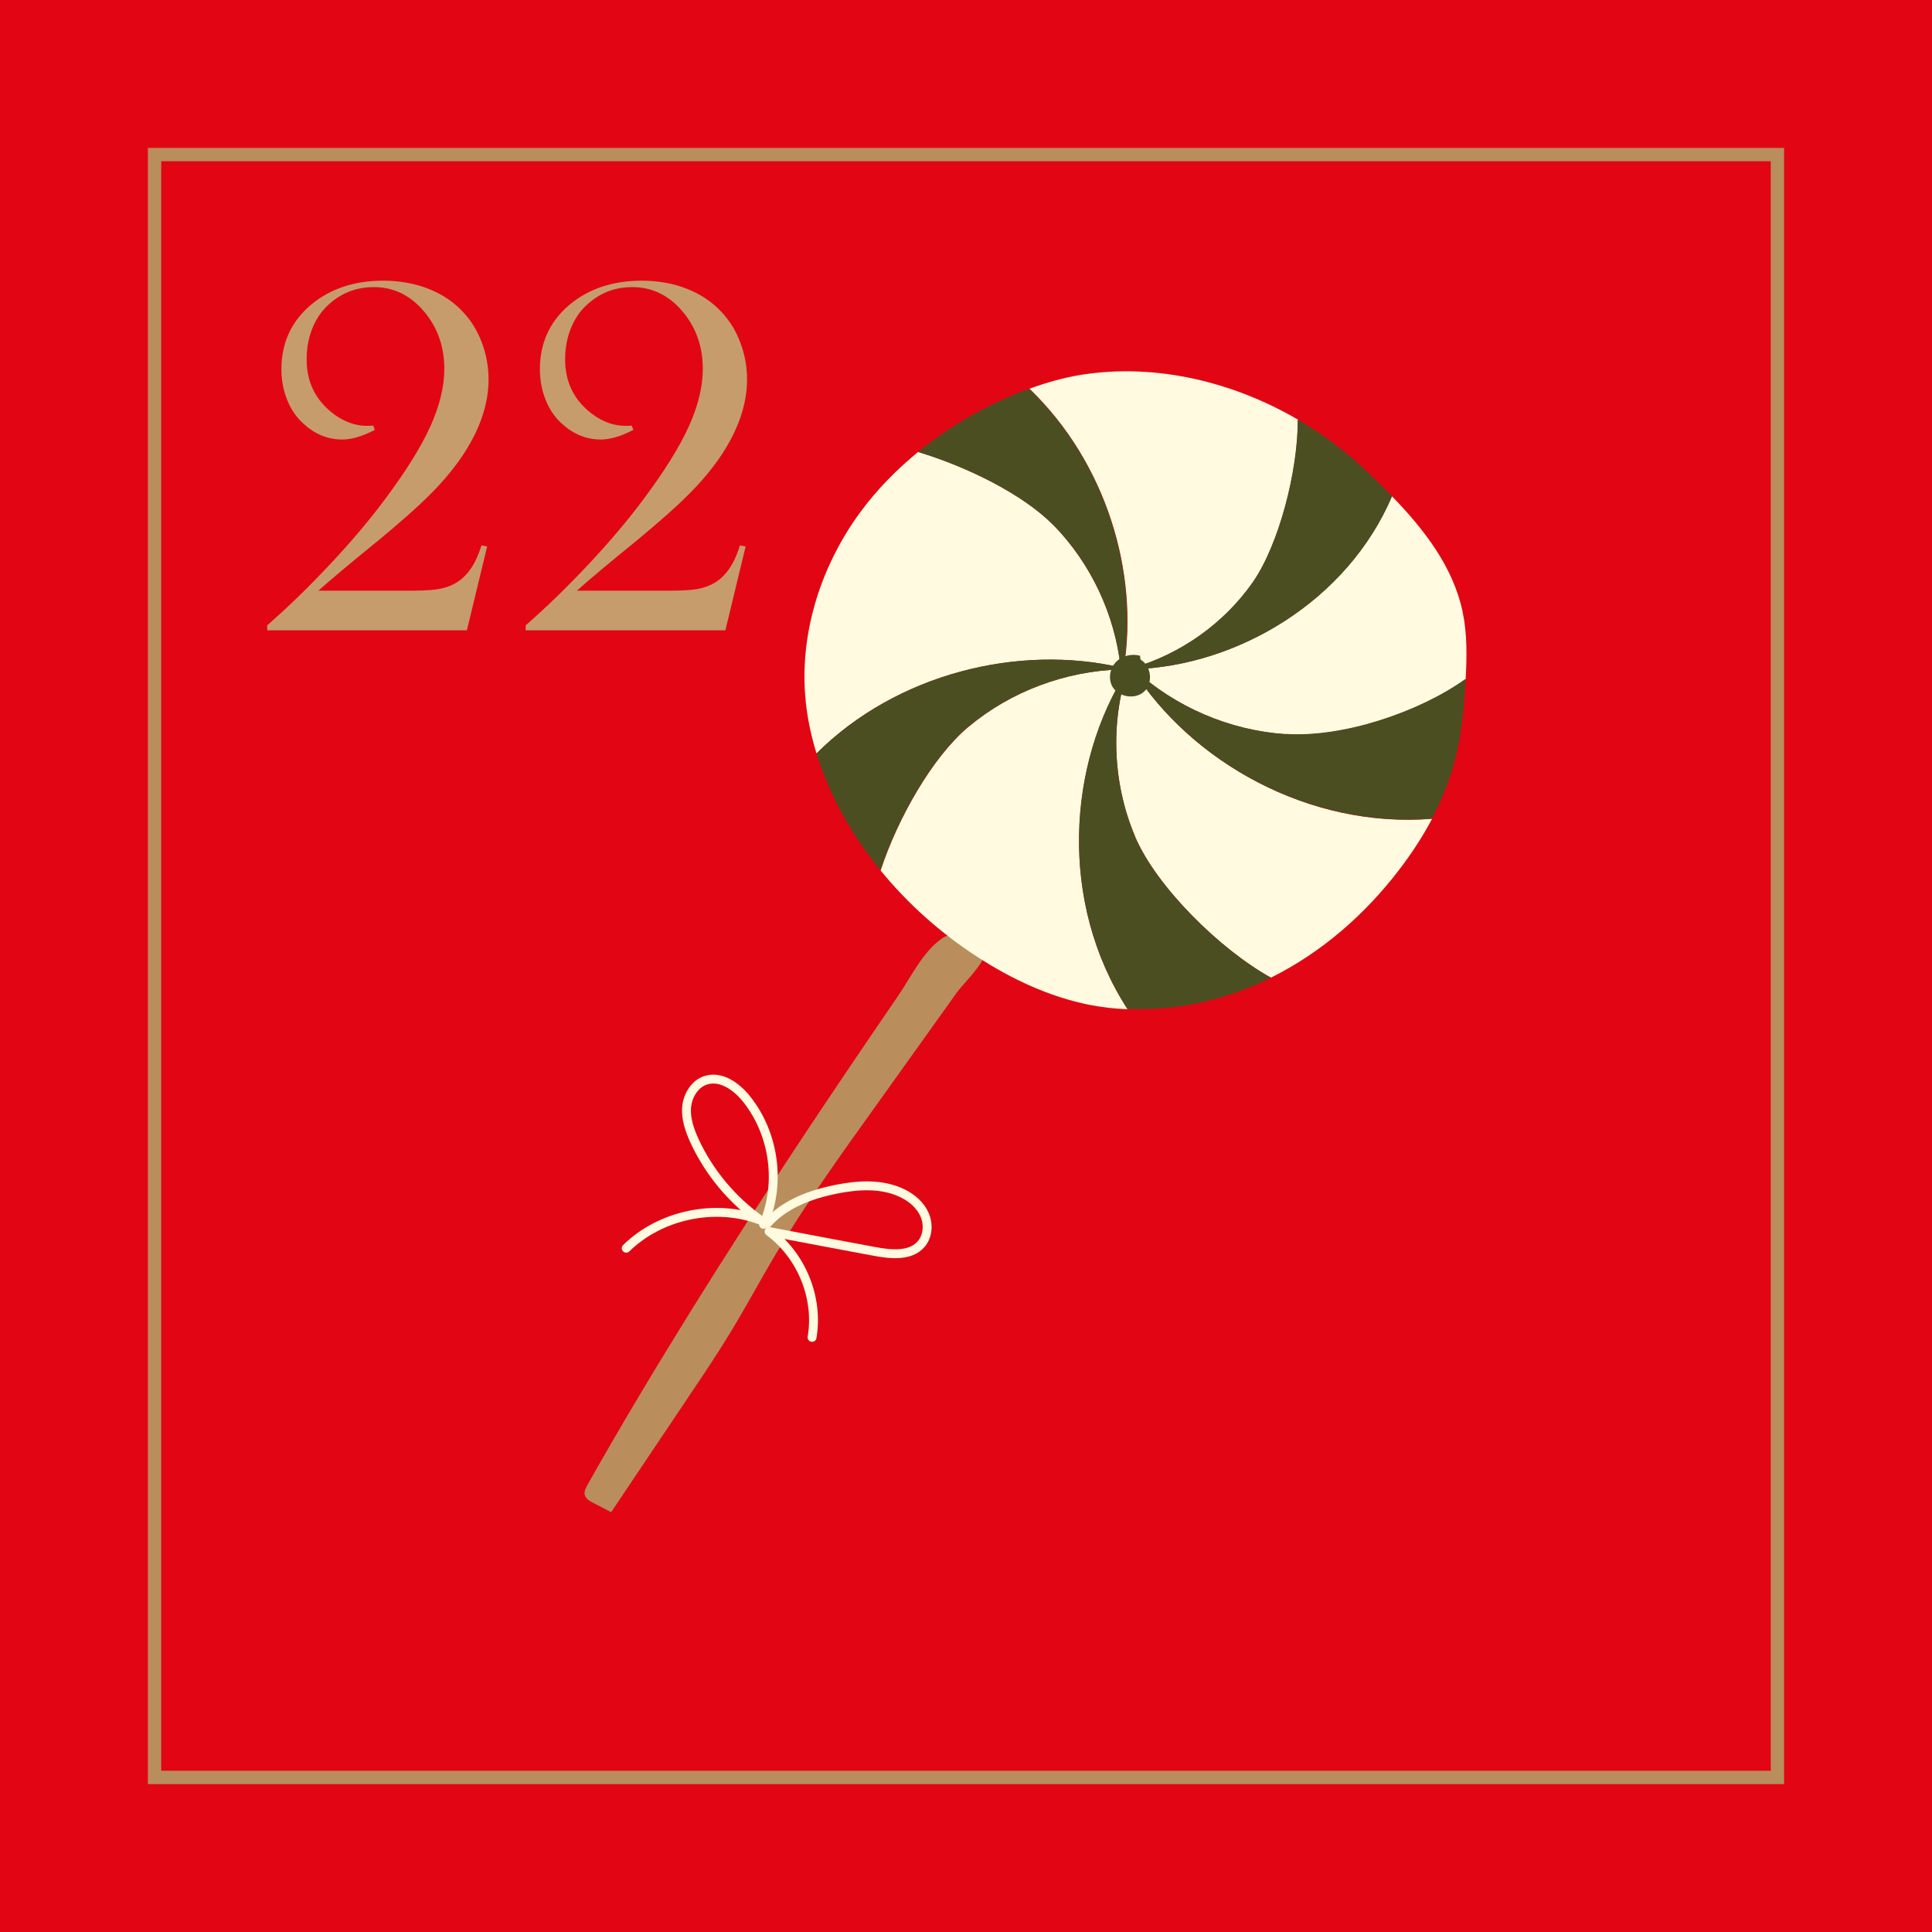 <?xml version="1.0" encoding="UTF-8"?> <svg xmlns="http://www.w3.org/2000/svg" width="108.75" height="108.75" viewBox="0 0 108.75 108.75"><g><g><rect width="108.75" height="108.75" fill="#e20614"></rect><g><g><path d="m33.05,83.63c-.09.15-.17.32-.14.49.04.23.28.37.49.48.33.17.67.34,1,.52,1.46-2.18,2.92-4.35,4.38-6.53.81-1.2,1.62-2.41,2.37-3.65.84-1.38,1.6-2.8,2.42-4.19,1.74-2.93,3.73-5.72,5.72-8.49,1.02-1.43,2.04-2.85,3.06-4.28.5-.7,1-1.4,1.5-2.1.35-.49,1.52-1.61,1.57-2.18.11-1.08-1.63-1.38-2.36-.9-1.09.72-1.8,2.23-2.51,3.26-3.96,5.78-7.85,11.61-11.55,17.55-2.05,3.3-4.05,6.63-5.96,10.02Z" fill="#b98e5c"></path><g><path d="m43.21,68.85c.97-1.09,2.43-1.62,3.86-1.91,1.25-.25,2.61-.33,3.75.24.53.26,1,.67,1.23,1.21.23.54.18,1.21-.21,1.65-.61.69-1.71.57-2.62.4-1.98-.37-3.95-.74-5.93-1.12,1.83,1.35,2.8,3.74,2.42,5.96" fill="none" stroke="#fffae0" stroke-linecap="round" stroke-linejoin="round" stroke-width=".5"></path><path d="m42.98,68.92c.99-2.29.61-5.1-.96-7.06-.55-.69-1.42-1.32-2.27-1.06-.64.19-1.04.86-1.1,1.51-.06.66.17,1.3.44,1.9.82,1.78,2.12,3.34,3.73,4.48-2.54-.97-5.64-.32-7.57,1.57" fill="none" stroke="#fffae0" stroke-linecap="round" stroke-linejoin="round" stroke-width=".5"></path></g></g><g><path d="m63.83,37.67c2.31,2.12,5.37,3.44,8.52,3.66,3.22.22,7.53-1.22,10.15-3.1.07-1.27.09-2.55-.17-3.79-.53-2.52-2.15-4.62-3.98-6.51-2.52,5.91-8.7,9.55-14.53,9.74Z" fill="#fffae0"></path><path d="m63.48,37.68h0s0,0,0,0c0,0,0-.02.01-.02,0,0,0,.01,0,.02.07-.02.14-.05.22-.07-.03-.05-.06-.09-.09-.14.05.04.1.08.14.13,2.72-.79,5.15-2.52,6.76-4.82,1.48-2.13,2.55-6.25,2.54-9.16-3.64-2.12-7.97-3.18-12.15-2.53-1.01.16-2,.44-2.96.79,4.32,4.16,6.17,10.34,5.31,15.73.08.02.16.03.24.05-.09,0-.17,0-.26.01-.03.17-.05.35-.08.53-.01-.17-.04-.35-.06-.52-3.13.09-6.21,1.24-8.59,3.24-2.01,1.68-3.98,5.14-4.94,8.08,1.54,1.89,3.39,3.53,5.44,4.86,1.93,1.25,4.05,2.25,6.31,2.7.71.14,1.43.22,2.15.25-3.86-5.95-3.42-13.77.02-19.11Z" fill="#fffae0"></path><path d="m63.74,37.67c-.09,0-.17.01-.26.01-.99,3.05-.84,6.44.41,9.4,1.2,2.83,4.79,6.37,7.65,7.95,2.86-1.42,5.31-3.57,7.23-6.09.69-.9,1.31-1.85,1.84-2.85-6.91.56-13.56-3.19-16.86-8.42Z" fill="#fffae0"></path><path d="m63.08,37.57c-.33-2.98-1.67-5.85-3.78-8.01-1.66-1.69-4.79-3.27-7.62-4.12-1.21.99-2.31,2.11-3.24,3.37-2.18,2.96-3.39,6.65-3.12,10.29.08,1.12.31,2.23.64,3.31,4.54-4.52,11.41-6.16,17.12-4.84Z" fill="#fffae0"></path></g><g><path d="m70.51,32.78c-1.61,2.3-4.04,4.03-6.76,4.82.03.02.05.05.08.07,5.82-.19,12.01-3.82,14.53-9.74-.53-.54-1.08-1.07-1.62-1.58-1.1-1.03-2.35-1.95-3.69-2.73,0,2.91-1.06,7.03-2.54,9.16Z" fill="#4b4e20"></path><path d="m72.35,41.32c-3.15-.21-6.21-1.53-8.52-3.66-.03,0-.06,0-.09,0,3.3,5.22,9.95,8.98,16.86,8.42.54-1.02.97-2.08,1.27-3.19.39-1.44.53-2.94.62-4.43,0-.08,0-.16.01-.25-2.63,1.88-6.93,3.32-10.15,3.1Z" fill="#4b4e20"></path><path d="m63.89,47.08c-1.25-2.96-1.4-6.35-.41-9.4,0,0,0,0,0,0-3.44,5.34-3.87,13.16-.02,19.11,2.62.12,5.28-.44,7.66-1.55.14-.07.28-.14.41-.21-2.85-1.58-6.45-5.12-7.65-7.95Z" fill="#4b4e20"></path><path d="m54.5,40.92c2.38-2,5.47-3.15,8.59-3.24,0-.04,0-.07-.01-.11-5.72-1.32-12.58.32-17.12,4.84.33,1.07.77,2.11,1.29,3.1.65,1.24,1.43,2.4,2.31,3.48.96-2.94,2.93-6.39,4.94-8.08Z" fill="#4b4e20"></path><path d="m59.3,29.56c2.11,2.16,3.45,5.03,3.78,8.01.05.01.11.02.16.04.87-5.38-.98-11.57-5.31-15.73-.27.1-.53.2-.8.31-1.97.82-3.82,1.91-5.46,3.25,2.83.85,5.96,2.42,7.62,4.12Z" fill="#4b4e20"></path><path d="m64.17,36.91c-.47-.13-1.01,0-1.35.35-.34.35-.44.9-.23,1.34.31.63,1.29.81,1.81.33.52-.48.41-1.45-.2-1.8" fill="#4b4e20"></path></g></g><g><path d="m26.26,35.48h-11.22v-.28c1.18-1.03,2.37-2.19,3.56-3.46s2.2-2.47,3.05-3.61c1.19-1.59,2.05-2.97,2.57-4.12s.79-2.24.79-3.24c0-1.36-.44-2.5-1.32-3.44-.74-.78-1.62-1.17-2.65-1.17-.89,0-1.67.27-2.35.82-.46.36-.82.83-1.06,1.39-.25.57-.37,1.19-.37,1.86,0,1.1.37,2.01,1.12,2.73.33.32.69.57,1.09.75.4.18.79.26,1.19.26.08,0,.19,0,.35-.01l.09.24c-.7.36-1.31.54-1.83.54-.82,0-1.55-.3-2.2-.9-.4-.36-.7-.81-.91-1.34-.21-.53-.32-1.1-.32-1.71,0-1.45.53-2.64,1.59-3.57,1.1-.95,2.48-1.42,4.15-1.42.9,0,1.75.15,2.52.45.77.3,1.42.73,1.94,1.29.47.49.83,1.07,1.08,1.74.25.66.38,1.36.38,2.08,0,1.42-.51,2.88-1.52,4.37-.49.71-1.08,1.42-1.78,2.11-.69.7-1.66,1.55-2.89,2.57-1.58,1.28-2.71,2.23-3.39,2.84h5.21c.88,0,1.5-.05,1.86-.16.49-.13.9-.37,1.23-.73.37-.39.66-.94.88-1.66l.32.06-1.14,4.72Z" fill="#c69c6d"></path><path d="m40.81,35.48h-11.22v-.28c1.18-1.03,2.37-2.19,3.56-3.46s2.2-2.47,3.05-3.61c1.19-1.59,2.05-2.97,2.57-4.12s.79-2.24.79-3.24c0-1.36-.44-2.5-1.32-3.44-.74-.78-1.62-1.17-2.65-1.17-.89,0-1.67.27-2.35.82-.46.36-.82.83-1.06,1.39-.25.57-.37,1.19-.37,1.86,0,1.1.37,2.01,1.12,2.73.33.32.69.57,1.09.75.4.18.79.26,1.19.26.08,0,.19,0,.35-.01l.09.24c-.7.36-1.31.54-1.83.54-.82,0-1.55-.3-2.2-.9-.4-.36-.7-.81-.91-1.34-.21-.53-.32-1.1-.32-1.71,0-1.45.53-2.64,1.59-3.57,1.1-.95,2.48-1.42,4.15-1.42.9,0,1.75.15,2.52.45.77.3,1.42.73,1.94,1.29.47.49.83,1.07,1.08,1.74.25.66.38,1.36.38,2.08,0,1.42-.51,2.88-1.52,4.37-.49.71-1.08,1.42-1.78,2.11-.69.7-1.66,1.55-2.89,2.57-1.58,1.28-2.71,2.23-3.39,2.84h5.21c.88,0,1.5-.05,1.86-.16.49-.13.9-.37,1.23-.73.37-.39.66-.94.88-1.66l.32.06-1.14,4.72Z" fill="#c69c6d"></path></g><g><rect x="8.7" y="8.7" width="91.35" height="91.35" fill="none" stroke="#b98e5c" stroke-miterlimit="10" stroke-width=".75"></rect></g></g></g></svg> 